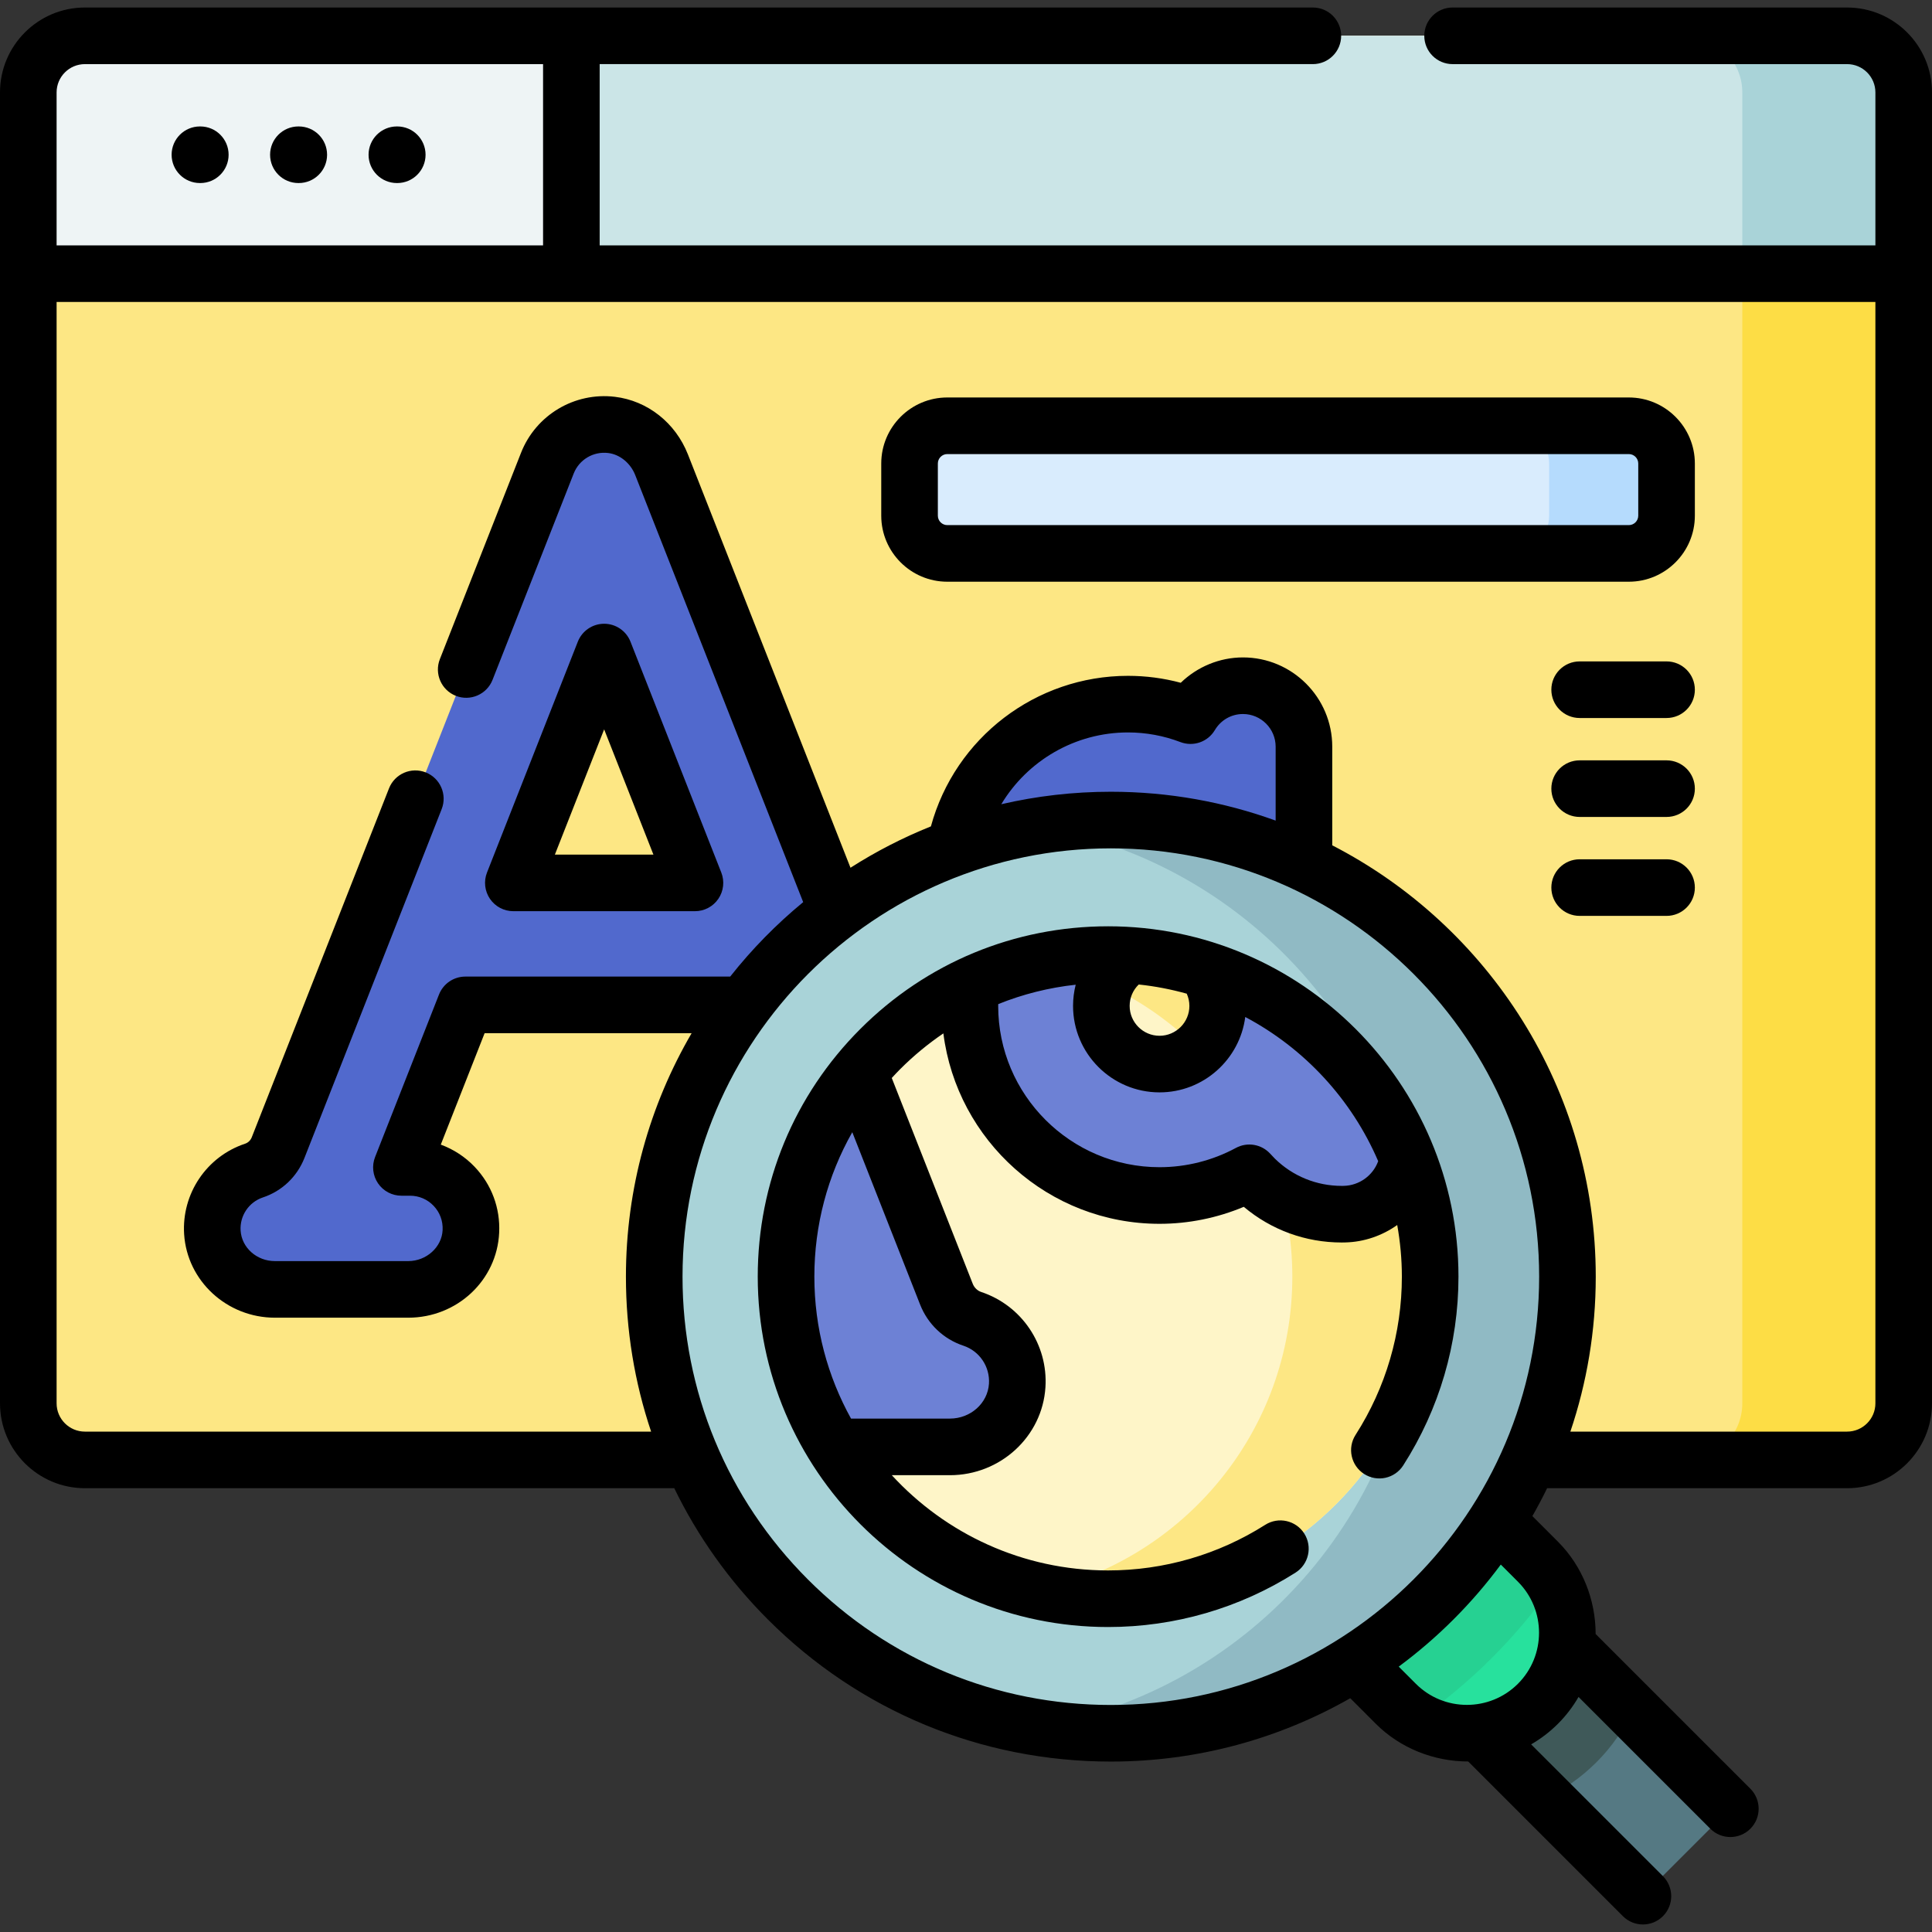 <svg id="Capa_1" enable-background="new 0 0 512 512" height="512" viewBox="0 0 512 512" width="512" xmlns="http://www.w3.org/2000/svg"><rect x="0" y="0" width="512" height="512" fill="#333333" stroke="none"/><g><g><g><g><path d="m489.5 386.896h-467c-8.284 0-15-6.716-15-15v-347.402c0-8.284 6.716-15 15-15h467c8.284 0 15 6.716 15 15v347.402c0 8.285-6.716 15-15 15z" fill="#fde784"/><path d="m504.5 24.495v347.4c0 8.29-6.72 15-15 15h-42.77c8.29 0 15-6.71 15-15v-347.4c0-8.29-6.71-15-15-15h42.77c8.28 0 15 6.71 15 15z" fill="#fddd45"/><path d="m504.5 72.524v-48.03c0-8.284-6.716-15-15-15h-467c-8.284 0-15 6.716-15 15v48.03z" fill="#eef4f5"/><path d="m489.5 9.494h-338.081v63.03h353.081v-48.03c0-8.284-6.716-15-15-15z" fill="#cbe5e7"/><path d="m504.5 24.495v48.03h-42.77v-48.03c0-8.29-6.71-15-15-15h42.77c8.28 0 15 6.71 15 15z" fill="#a9d3d8"/></g></g><g><path d="m345.564 252.203v-54.321c0-8.928-7.237-16.165-16.165-16.165-5.919 0-11.08 3.191-13.897 7.937-5.154-1.967-10.739-3.054-16.575-3.054-25.715 0-46.636 20.921-46.636 46.637s20.921 46.636 46.636 46.636c7.989 0 15.514-2.022 22.094-5.577.442.492.895.976 1.371 1.443 5.756 5.642 13.316 8.727 21.35 8.727.209 0 .42-.002.63-.006 8.926-.179 16.017-7.559 15.838-16.485-.166-8.305-6.567-15.021-14.646-15.772zm-46.637-4.66c-7.889 0-14.306-6.418-14.306-14.306 0-7.889 6.418-14.307 14.306-14.307s14.307 6.418 14.307 14.307c0 7.888-6.418 14.306-14.307 14.306z" fill="#5169cd"/></g><g><path d="m246.513 304.134-71.197-180.98c-2.216-5.633-7.244-9.836-13.255-10.556-7.405-.888-14.329 3.346-16.998 10.13l-71.364 181.406c-1.129 2.87-3.461 5.11-6.387 6.081-6.738 2.237-11.508 8.778-11.027 16.374.543 8.579 7.966 15.113 16.563 15.113h35.344c8.704 0 16.194-6.689 16.603-15.383.437-9.283-6.96-16.947-16.146-16.947h-2.269l16.943-43.067h73.568l16.943 43.067h-1.812c-8.704 0-16.194 6.689-16.603 15.383-.437 9.283 6.96 16.947 16.146 16.947h35.801c8.597 0 16.019-6.534 16.563-15.113.481-7.595-4.289-14.136-11.028-16.374-2.928-.971-5.259-3.211-6.388-6.081zm-110.473-70.158 24.066-61.174 24.066 61.174z" fill="#5169cd"/></g><g><g><g><g><g><g><g><g><path d="m407.269 434.615h32.772v65.97h-32.772z" fill="#557983" transform="matrix(.707 -.707 .707 .707 -206.558 436.528)"/><path d="m432.633 453.41c-2.312 4.93-5.5 9.542-9.564 13.607-4.021 4.01-8.6 7.231-13.585 9.586l-20.739-20.739 23.171-23.171z" fill="#3f5959"/></g><g><path d="m407.574 451.519c-10.399 10.399-27.26 10.399-37.659 0l-18.829-18.829 37.659-37.659 18.829 18.829c10.399 10.399 10.399 27.259 0 37.659z" fill="#27e19d"/><path d="m411.916 419.558c-9.816 14.165-22.13 26.479-36.295 36.295-2.049-1.15-3.966-2.596-5.708-4.338l-18.832-18.821 37.665-37.665 18.832 18.833c1.741 1.741 3.187 3.658 4.338 5.696z" fill="#26d192"/></g><g><circle cx="294.383" cy="338.329" fill="#a9d3d8" r="121.007"/><path d="m415.389 338.334c0 66.828-54.175 121.003-121.003 121.003-6.76 0-13.399-.559-19.851-1.622 57.385-9.476 101.152-59.313 101.152-119.382 0-60.08-43.767-109.916-101.152-119.393 6.453-1.063 13.092-1.621 19.851-1.621 66.828.001 121.003 54.175 121.003 121.015z" fill="#90bac4"/><g><circle cx="293.66" cy="338.329" fill="#fef5c8" r="85.35"/><g><g><path d="m257.69 349.512c-3.15-1.04-5.67-3.46-6.88-6.55l-23.13-58.78c-12.1 14.73-19.37 33.59-19.37 54.15 0 16.56 4.72 32.02 12.9 45.11h30.52c9.26 0 17.26-7.04 17.84-16.28.52-8.19-4.62-15.23-11.88-17.65zm-36.48 33.93h30.52c9.26 0 17.26-7.04 17.84-16.28.52-8.19-4.62-15.23-11.88-17.65-3.15-1.04-5.67-3.46-6.88-6.55l-23.13-58.78" fill="#6d81d5"/></g></g><path d="m379.006 338.334c0 47.13-38.213 85.343-85.343 85.343-6.267 0-12.38-.679-18.263-1.961 38.355-8.359 67.08-42.518 67.08-83.382 0-40.875-28.725-75.034-67.08-83.393 5.883-1.282 11.996-1.961 18.263-1.961 47.13 0 85.343 38.212 85.343 85.354z" fill="#fde784"/><g><path d="m319.28 256.902c2.14 2.65 3.42 6.01 3.42 9.67 0 8.5-6.91 15.42-15.41 15.42-8.51 0-15.42-6.92-15.42-15.42 0-5.72 3.12-10.72 7.76-13.38-1.97-.14-3.96-.21-5.97-.21-12.99 0-25.31 2.9-36.33 8.1-.2 1.8-.3 3.64-.3 5.49 0 27.71 22.55 50.25 50.26 50.25 8.6 0 16.71-2.18 23.8-6.01.48.53.97 1.05 1.48 1.56 6.2 6.08 14.35 9.4 23 9.4.23 0 .46 0 .68-.01 8.57-.17 15.57-6.5 16.86-14.68-9.39-23.85-29.2-42.45-53.83-50.18z" fill="#6d81d5"/></g></g></g></g></g></g></g></g></g></g></g><path d="m431.654 146.66h-180.615c-5.523 0-10-4.477-10-10v-13.825c0-5.523 4.477-10 10-10h180.615c5.523 0 10 4.477 10 10v13.825c0 5.523-4.477 10-10 10z" fill="#d9ecfd"/><path d="m441.65 122.832v13.83c0 5.52-4.47 10-10 10h-31.11c5.52 0 10-4.48 10-10v-13.83c0-5.52-4.48-10-10-10h31.11c5.53 0 10 4.48 10 10z" fill="#b5dbfd"/><g><path d="m52.98 48.509h.104c4.142 0 7.5-3.358 7.5-7.5s-3.358-7.5-7.5-7.5h-.104c-4.142 0-7.5 3.358-7.5 7.5s3.358 7.5 7.5 7.5z"/><path d="m79.077 48.509h.104c4.142 0 7.5-3.358 7.5-7.5s-3.358-7.5-7.5-7.5h-.104c-4.142 0-7.5 3.358-7.5 7.5s3.358 7.5 7.5 7.5z"/><path d="m105.174 48.509h.104c4.142 0 7.5-3.358 7.5-7.5s-3.358-7.5-7.5-7.5h-.104c-4.142 0-7.5 3.358-7.5 7.5s3.358 7.5 7.5 7.5z"/><path d="m422.861 433.029c0-9.116-3.542-18.024-9.988-24.47l-6.775-6.775c1.378-2.416 2.68-4.881 3.902-7.391h79.5c12.407 0 22.5-10.093 22.5-22.5v-347.4c0-12.407-10.093-22.5-22.5-22.5h-104.55c-4.142 0-7.5 3.358-7.5 7.5s3.358 7.5 7.5 7.5h104.55c4.135 0 7.5 3.364 7.5 7.5v40.533h-338.081v-48.034h189.001c4.142 0 7.5-3.358 7.5-7.5s-3.358-7.5-7.5-7.5h-325.42c-12.407 0-22.5 10.094-22.5 22.5v347.4c0 12.407 10.093 22.5 22.5 22.5h156.186c6.186 12.74 14.52 24.496 24.829 34.805 24.272 24.272 56.543 37.639 90.869 37.639 23.061 0 44.72-6.111 63.451-16.791l6.772 6.78c6.446 6.446 15.367 9.988 24.484 9.988l40.997 40.997c1.464 1.464 3.384 2.197 5.303 2.197s3.839-.732 5.303-2.197c2.929-2.929 2.929-7.678 0-10.606l-34.927-34.927c2.565-1.482 4.955-3.302 7.106-5.452 2.153-2.153 3.974-4.547 5.457-7.115l34.929 34.929c1.464 1.464 3.384 2.197 5.303 2.197s3.839-.732 5.303-2.197c2.929-2.929 2.929-7.678 0-10.606zm-400.361-416.037h121.419v48.033h-128.919v-40.533c0-4.135 3.364-7.5 7.5-7.5zm191.622 401.599c-21.438-21.439-33.246-49.943-33.246-80.262 0-62.588 50.919-113.507 113.507-113.507s113.507 50.919 113.508 113.507c0 62.588-50.919 113.507-113.507 113.507-30.319 0-58.823-11.806-80.262-33.245zm123.938-201.122c-13.642-4.945-28.349-7.647-43.677-7.647-9.98 0-19.698 1.144-29.03 3.307 6.939-11.569 19.572-19.026 33.577-19.026 4.763 0 9.44.861 13.902 2.559 3.403 1.295 7.25-.042 9.113-3.175 1.588-2.67 4.375-4.265 7.454-4.265 4.775 0 8.66 3.885 8.66 8.66v19.587zm64.207 201.696c7.458 7.459 7.458 19.595 0 27.054-7.459 7.458-19.594 7.459-27.05.003l-4.543-4.548c10.301-7.625 19.427-16.749 27.052-27.05zm87.233-39.773h-73.337c4.361-12.9 6.728-26.71 6.728-41.063 0-49.733-28.4-92.956-69.831-114.309v-26.137c0-13.046-10.614-23.66-23.66-23.66-6.198 0-12.117 2.48-16.489 6.719-4.553-1.222-9.236-1.839-13.98-1.839-24.416 0-45.819 16.383-52.231 39.897-7.474 2.997-14.605 6.674-21.313 10.96l-43.09-109.558c-3.3-8.37-10.712-14.212-19.341-15.245-10.705-1.287-20.936 4.812-24.875 14.831l-21.51 54.69c-1.516 3.854.379 8.208 4.234 9.725 3.853 1.516 8.209-.378 9.725-4.234l21.511-54.69c1.442-3.668 5.188-5.904 9.128-5.428 3.103.372 5.918 2.669 7.172 5.848l44.512 113.173c-7.129 5.866-13.617 12.485-19.342 19.732h-70.19c-3.083 0-5.851 1.886-6.979 4.755l-16.94 43.07c-.908 2.309-.616 4.917.781 6.968s3.717 3.277 6.198 3.277h2.27c2.39 0 4.616.954 6.267 2.685 1.65 1.73 2.496 4.006 2.381 6.42-.208 4.535-4.294 8.225-9.108 8.225h-35.341c-4.804 0-8.795-3.554-9.085-8.083-.249-3.936 2.182-7.551 5.902-8.787 5.039-1.667 9.053-5.477 11.013-10.455l36.37-92.46c1.516-3.855-.379-8.209-4.234-9.725-3.855-1.515-8.208.379-9.725 4.234l-36.369 92.457c-.323.821-.967 1.443-1.777 1.711-10.186 3.386-16.827 13.242-16.149 23.977.795 12.41 11.362 22.13 24.055 22.13h35.34c12.928 0 23.511-9.899 24.092-22.525.31-6.541-2.002-12.746-6.511-17.473-2.509-2.631-5.591-4.628-8.958-5.869l11.616-29.533h54.859c-11.064 18.975-17.412 41.022-17.412 64.527 0 14.179 2.287 28.005 6.675 41.063h-150.052c-4.136 0-7.5-3.365-7.5-7.5v-291.868h482v291.867c0 4.136-3.365 7.5-7.5 7.5z"/><path d="m136.04 241.476h48.131c2.481 0 4.802-1.227 6.198-3.277 1.397-2.051 1.689-4.659.781-6.968l-24.065-61.174c-1.128-2.869-3.897-4.754-6.979-4.754s-5.851 1.886-6.979 4.754l-24.066 61.174c-.908 2.309-.616 4.917.781 6.968 1.396 2.05 3.717 3.277 6.198 3.277zm24.066-48.188 13.056 33.188h-26.112z"/><path d="m293.66 245.479c-24.801 0-48.118 9.658-65.655 27.195s-27.195 40.854-27.195 65.655c0 51.198 41.652 92.85 92.85 92.85 17.63 0 34.807-4.986 49.674-14.42 3.497-2.219 4.533-6.854 2.314-10.351-2.218-3.497-6.853-4.535-10.351-2.314-12.459 7.906-26.857 12.085-41.637 12.085-22.658 0-43.08-9.736-57.32-25.237h15.389c13.381 0 24.505-10.239 25.325-23.305.717-11.287-6.271-21.666-17.013-25.247-1.007-.333-1.848-1.142-2.252-2.174l-21.461-54.538c.746-.81 1.5-1.614 2.283-2.397 3.533-3.533 7.352-6.674 11.394-9.423 3.596 28.414 27.905 50.465 57.284 50.465 7.666 0 15.287-1.545 22.33-4.502 7.264 6.117 16.365 9.453 25.95 9.453.309 0 .618-.002.916-.014 5.061-.118 9.833-1.807 13.796-4.617.793 4.447 1.23 9.016 1.23 13.688 0 14.9-4.243 29.398-12.271 41.926-2.235 3.488-1.219 8.126 2.269 10.361 3.488 2.234 8.126 1.219 10.361-2.269 9.578-14.948 14.641-32.244 14.641-50.019 0-51.199-41.653-92.851-92.851-92.851zm-49.833 100.218c2.039 5.208 6.235 9.194 11.491 10.93 4.27 1.423 7.053 5.56 6.767 10.065-.325 5.187-4.874 9.25-10.354 9.25h-26.201c-6.184-11.157-9.718-23.978-9.718-37.613 0-13.64 3.505-26.733 10.052-38.285zm71.373-79.125c0 4.367-3.548 7.92-7.91 7.92-4.367 0-7.92-3.553-7.92-7.92 0-2.156.871-4.182 2.405-5.669 4.36.454 8.606 1.286 12.723 2.431.458 1.012.702 2.114.702 3.238zm40.902 47.691c-.049.001-.15.005-.198.006-.108.004-.221.002-.333.002-6.675 0-12.978-2.577-17.694-7.201-.423-.423-.829-.855-1.228-1.295-2.319-2.559-6.085-3.205-9.123-1.563-6.186 3.342-13.183 5.108-20.235 5.108-23.578 0-42.76-19.178-42.76-42.75 0-.16.015-.315.016-.474 6.528-2.63 13.418-4.362 20.523-5.137-.455 1.813-.7 3.693-.7 5.611 0 12.638 10.282 22.92 22.92 22.92 11.636 0 21.267-8.726 22.715-19.979 15.676 8.313 28.191 21.815 35.229 38.213-1.381 3.809-5.028 6.458-9.132 6.539z"/><path d="m441.654 175.28h-23.031c-4.142 0-7.5 3.358-7.5 7.5s3.358 7.5 7.5 7.5h23.031c4.142 0 7.5-3.358 7.5-7.5s-3.358-7.5-7.5-7.5z"/><path d="m441.654 201.499h-23.031c-4.142 0-7.5 3.358-7.5 7.5s3.358 7.5 7.5 7.5h23.031c4.142 0 7.5-3.358 7.5-7.5s-3.358-7.5-7.5-7.5z"/><path d="m441.654 227.719h-23.031c-4.142 0-7.5 3.358-7.5 7.5s3.358 7.5 7.5 7.5h23.031c4.142 0 7.5-3.358 7.5-7.5s-3.358-7.5-7.5-7.5z"/><path d="m431.654 105.334h-180.614c-9.649 0-17.5 7.851-17.5 17.5v13.826c0 9.649 7.851 17.5 17.5 17.5h180.614c9.649 0 17.5-7.851 17.5-17.5v-13.826c0-9.649-7.851-17.5-17.5-17.5zm2.5 31.326c0 1.378-1.122 2.5-2.5 2.5h-180.614c-1.378 0-2.5-1.122-2.5-2.5v-13.826c0-1.378 1.122-2.5 2.5-2.5h180.614c1.378 0 2.5 1.122 2.5 2.5z"/></g></g></svg>